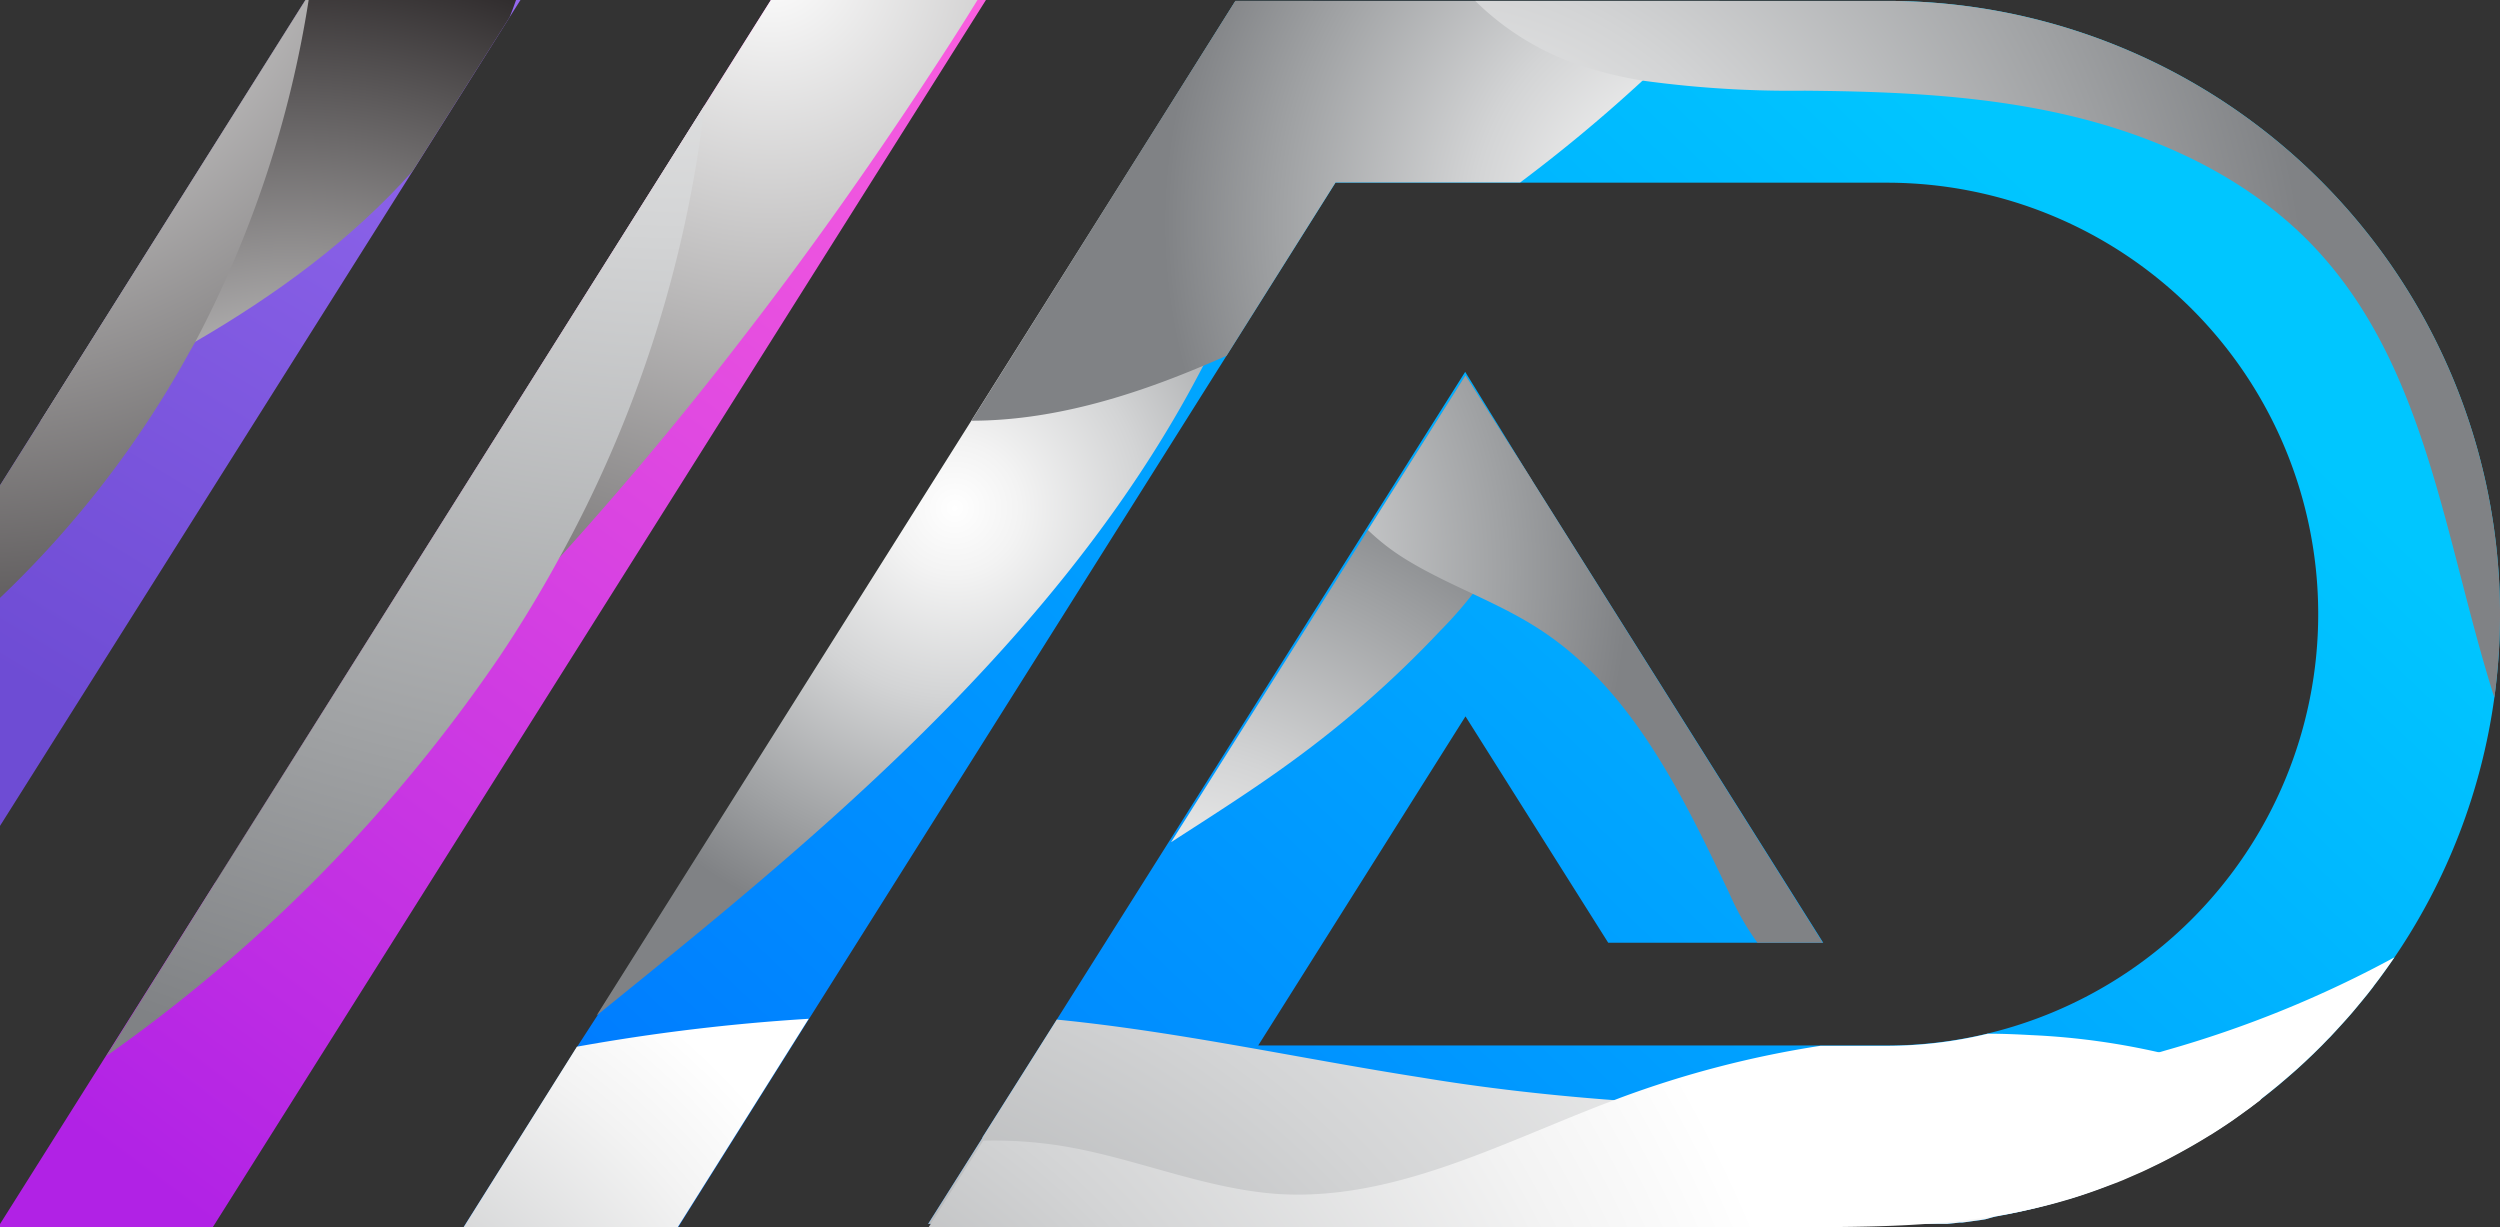 <?xml version="1.0" encoding="UTF-8"?>
<svg xmlns="http://www.w3.org/2000/svg" xmlns:xlink="http://www.w3.org/1999/xlink" viewBox="0 0 248.09 121.79">
  <rect x="0" y="0" width="248.09" height="121.79" fill="#333333" stroke="none"/>
  <defs>
    <style>.cls-1{isolation:isolate;}.cls-2{fill:url(#linear-gradient);}.cls-3{fill:url(#linear-gradient-2);}.cls-12,.cls-13,.cls-15,.cls-16,.cls-4,.cls-5,.cls-6,.cls-7,.cls-8{mix-blend-mode:soft-light;}.cls-4{fill:url(#radial-gradient);}.cls-5{fill:url(#radial-gradient-2);}.cls-6{fill:url(#radial-gradient-3);}.cls-7{fill:url(#radial-gradient-4);}.cls-8{fill:url(#radial-gradient-5);}.cls-10,.cls-11,.cls-9{mix-blend-mode:multiply;}.cls-9{fill:url(#radial-gradient-6);}.cls-10{fill:url(#radial-gradient-7);}.cls-11{fill:url(#radial-gradient-8);}.cls-12{fill:url(#radial-gradient-9);}.cls-13{fill:url(#radial-gradient-10);}.cls-14{fill:url(#linear-gradient-3);}.cls-15{fill:url(#radial-gradient-11);}.cls-16{fill:url(#radial-gradient-12);}</style>
    <linearGradient id="linear-gradient" x1="100.79" y1="-9.24" x2="9.68" y2="113.68" gradientUnits="userSpaceOnUse">
      <stop offset="0" stop-color="#ff63de"></stop>
      <stop offset="1" stop-color="#b122e5"></stop>
    </linearGradient>
    <linearGradient id="linear-gradient-2" x1="205.19" y1="21.67" x2="78.18" y2="155.77" gradientUnits="userSpaceOnUse">
      <stop offset="0" stop-color="#00c6ff"></stop>
      <stop offset="1" stop-color="#0072ff"></stop>
    </linearGradient>
    <radialGradient id="radial-gradient" cx="76.54" cy="-3.88" r="108.98" gradientUnits="userSpaceOnUse">
      <stop offset="0" stop-color="#fff"></stop>
      <stop offset="1" stop-color="#231f20"></stop>
    </radialGradient>
    <radialGradient id="radial-gradient-2" cx="67.3" cy="-42.64" r="152.88" gradientUnits="userSpaceOnUse">
      <stop offset="0" stop-color="#fff"></stop>
      <stop offset="0.15" stop-color="#f3f3f3"></stop>
      <stop offset="0.43" stop-color="#d3d4d5"></stop>
      <stop offset="0.79" stop-color="#9fa1a3"></stop>
      <stop offset="1" stop-color="#808285"></stop>
    </radialGradient>
    <radialGradient id="radial-gradient-3" cx="94.75" cy="50.43" r="43.58" xlink:href="#radial-gradient-2"></radialGradient>
    <radialGradient id="radial-gradient-4" cx="169.17" cy="22.21" r="53.71" xlink:href="#radial-gradient-2"></radialGradient>
    <radialGradient id="radial-gradient-5" cx="140.52" cy="35.52" r="88.78" xlink:href="#radial-gradient-2"></radialGradient>
    <radialGradient id="radial-gradient-6" cx="18.43" cy="159.15" r="75.1" gradientUnits="userSpaceOnUse">
      <stop offset="0" stop-color="#808285"></stop>
      <stop offset="0.21" stop-color="#9fa1a3"></stop>
      <stop offset="0.57" stop-color="#d3d4d5"></stop>
      <stop offset="0.85" stop-color="#f3f3f3"></stop>
      <stop offset="1" stop-color="#fff"></stop>
    </radialGradient>
    <radialGradient id="radial-gradient-7" cx="70.32" cy="177.18" r="155.97" xlink:href="#radial-gradient-6"></radialGradient>
    <radialGradient id="radial-gradient-8" cx="57.38" cy="170.62" r="126.93" xlink:href="#radial-gradient-6"></radialGradient>
    <radialGradient id="radial-gradient-9" cx="116.35" cy="98.13" r="55.01" xlink:href="#radial-gradient-2"></radialGradient>
    <radialGradient id="radial-gradient-10" cx="103.85" cy="56.7" r="57.81" xlink:href="#radial-gradient-2"></radialGradient>
    <linearGradient id="linear-gradient-3" x1="68.99" y1="-47.67" x2="0.23" y2="66.64" gradientUnits="userSpaceOnUse">
      <stop offset="0" stop-color="#ab79ff"></stop>
      <stop offset="1" stop-color="#6e4cd4"></stop>
    </linearGradient>
    <radialGradient id="radial-gradient-11" cx="28.9" cy="57.44" r="65.56" xlink:href="#radial-gradient"></radialGradient>
    <radialGradient id="radial-gradient-12" cx="-4.02" cy="-14.6" r="104.39" xlink:href="#radial-gradient"></radialGradient>
  </defs>
  <title>Asset 1</title>
  <g class="cls-1">
    <g id="Layer_2" data-name="Layer 2">
      <g id="Layer_1-2" data-name="Layer 1">
        <polygon class="cls-2" points="97.84 0 75.59 35.31 21.11 121.79 0 121.79 0 121.47 10.54 104.74 21.31 87.65 62.53 22.19 69.92 10.45 76.5 0 97.84 0"></polygon>
        <path class="cls-3" d="M248.09,60.94a61.29,61.29,0,0,1-.56,8.29A60.47,60.47,0,0,1,237.62,95c-.52.76-1.05,1.5-1.59,2.23l-.42.55-.15.21-.54.69h0l-.49.6-.78.94-.4.47c-.49.56-1,1.12-1.5,1.66l-.5.54-.22.22-.61.63-.11.11-.76.75-.8.76,0,0-.76.7-.26.23-.55.48-.23.2-.67.57-.14.12-.81.66,0,0-.49.39-.49.38-1,.76-.51.37c-.34.25-.68.49-1,.72l-.4.28c-.59.4-1.2.8-1.8,1.18l-.43.26c-.89.55-1.8,1.08-2.72,1.58-.18.11-.37.2-.55.3l-.56.3-.58.3-.54.27-1.14.55-.49.23-1.88.82-.5.2a.47.47,0,0,1-.15.06h0l-.78.31-.47.19-1,.36-.85.3-.89.3-.87.27-.05,0-.86.25-.75.22-.33.08a5.62,5.62,0,0,1-.55.15l-.31.08c-.44.12-.88.22-1.32.32l-.56.13-1.39.29-.55.1-.67.13L197,121l-.58.09-.53.07-.7.1-.47.06-.28,0-.5.06-.71.07-.46,0-.24,0-.57,0-.66,0-.36,0-.56,0-.29,0c-.34,0-.68,0-1,0l-.68,0H92.11l.42-.67.16-.25,4.6-7.29.1-.16.1-.16,0-.05,7.38-11.69,11.31-17.94,19.54-31,9.68-15.34L152,47.61l28.93,45.94H159.59L145.43,71.09l-20.57,32.66h62.38a42.81,42.81,0,1,0,0-85.62H132.53L121.72,35.3,80.29,101.1l-13,20.69H46l11.28-17.92,2-3.09,37.17-59L122.6.09h64.64a60.84,60.84,0,0,1,60.85,60.85Z"></path>
        <path class="cls-4" d="M97,0c-1.15,1.88-2.33,3.73-3.52,5.56-6.28,9.67-12.92,19.13-20,28.26Q64.88,45,55.46,55.4A299.41,299.41,0,0,1,27.59,82.48c-2.07,1.75-4.16,3.48-6.28,5.17L62.53,22.19l7.39-11.74L76.5,0Z"></path>
        <path class="cls-5" d="M69.92,10.45a122.64,122.64,0,0,1-14.46,45q-2.73,5-5.9,9.73a155.29,155.29,0,0,1-39,39.61L21.31,87.65Z"></path>
        <path class="cls-6" d="M130.3.09a116.1,116.1,0,0,1-5.79,24.58A98,98,0,0,1,119.4,36.3c-10,19.37-25.84,35.57-42.51,49.87-5.8,5-11.74,9.79-17.69,14.61l37.17-59L122.6.09Z"></path>
        <path class="cls-7" d="M170.63.09A93.78,93.78,0,0,1,163,8l-.61.56q-5.53,5.05-11.54,9.55H132.53L121.72,35.3c-.77.34-1.54.68-2.32,1-7.36,3.11-15.17,5.45-23,5.45L122.6.09Z"></path>
        <path class="cls-8" d="M248.09,60.94a61.29,61.29,0,0,1-.56,8.29c-4.93-15.54-6.66-32.6-17.61-44.43-6.2-6.7-14.76-10.87-23.62-13.1S188.24,9.08,179.11,9A108,108,0,0,1,163,8a40,40,0,0,1-5.48-1.29A27,27,0,0,1,146.4.09h40.84a60.84,60.84,0,0,1,60.85,60.85Z"></path>
        <path class="cls-9" d="M57.25,103.87a198.67,198.67,0,0,1,23-2.77l-13,20.69H46Z"></path>
        <path class="cls-10" d="M237.62,95c-.52.76-1.05,1.5-1.59,2.23l-.42.55-.15.21-.54.69h0l-.49.6-.78.94-.4.47c-.49.56-1,1.12-1.5,1.66l-.5.54-.22.22-.61.63-.11.11-.76.75-.8.76,0,0-.76.7-.26.23-.55.48-.23.2-.67.57-.14.12-.81.66,0,0-.49.39-.49.38-1,.76-.51.37c-.34.25-.68.49-1,.72l-.4.28c-.59.4-1.2.8-1.8,1.18l-.43.26c-.89.55-1.8,1.08-2.72,1.58-.18.11-.37.2-.55.3l-.56.3-.58.3-.54.27-1.14.55-.49.23-1.88.82-.5.2a.47.47,0,0,1-.15.06h0l-.78.31-.47.19-1,.36-.85.3-.89.3-.87.27-.05,0-.86.25-.75.22-.33.08a5.62,5.62,0,0,1-.55.15l-.31.08c-.44.12-.88.22-1.32.32l-.56.13-1.39.29-.55.1-.67.13L197,121l-.58.09-.53.07-.7.1-.47.06-.28,0-.5.06-.71.07-.46,0-.24,0-.57,0-.66,0-.36,0-.56,0-.29,0c-.34,0-.68,0-1,0l-.68,0H92.11l.42-.67.16-.25,4.6-7.29.1-.16.1-.16,0-.05h0l7.38-11.69c12.15,1.2,24.12,3.87,36.19,5.75,6,1,12.15,1.7,18.26,2.18,15.07,1.19,30.24.79,45-2.22,3.57-.72,7.12-1.61,10.62-2.66A110.63,110.63,0,0,0,237.62,95Z"></path>
        <path class="cls-11" d="M224.8,108.3a6.24,6.24,0,0,1-.52.89l-1,.76-.51.37c-.34.25-.68.49-1,.72l-.4.28c-.59.4-1.2.8-1.8,1.18l-.43.26c-.89.55-1.8,1.08-2.72,1.58-.18.11-.37.2-.55.3l-.56.3-.58.3-.54.27-1.14.55-.49.23-1.88.82-.5.2a.47.47,0,0,1-.15.06h0l-1.79.67c-9.92,3.64-19.78,3.74-30.08,3.74h-86l.42-.67.16-.25,4.6-7.29.1-.16.1-.16,0-.05a42.3,42.3,0,0,1,9.35.79c6.66,1.32,13.06,4,19.83,4.49,11.37.76,22-4.92,32.65-9l1.42-.54a101.09,101.09,0,0,1,19.88-5.16h6.59a42.67,42.67,0,0,0,10-1.2c1.44,0,2.87.06,4.31.14a71.14,71.14,0,0,1,13.4,1.88C218.26,105.39,222,106.39,224.8,108.3Z"></path>
        <path class="cls-12" d="M152,47.61a25.75,25.75,0,0,1-1.89,5.23,41.59,41.59,0,0,1-7.22,9.79A104.76,104.76,0,0,1,128.28,75.5c-3.89,2.85-8,5.45-12.07,8.08l29.22-46.32Z"></path>
        <path class="cls-13" d="M180.88,93.55H174.4a26,26,0,0,1-2.79-4.9c-4.7-9.89-9.74-20.35-18.94-26.27-4.2-2.71-9-4.29-13.27-6.94a22.09,22.09,0,0,1-3.65-2.84l9.68-15.34L152,47.61Z"></path>
        <polygon class="cls-14" points="51.65 0 50.57 1.71 40.93 17.02 0 81.96 0 48.17 4 41.82 30.31 0 51.65 0"></polygon>
        <path class="cls-15" d="M51.21,0c-.2.57-.41,1.15-.64,1.71L40.93,17c-6.06,6.8-13.56,12.27-21.56,16.92-3.52,2-7.13,3.92-10.75,5.69Q6.33,40.74,4,41.82L30.31,0Z"></path>
        <path class="cls-16" d="M30.63,0A108.4,108.4,0,0,1,19.37,33.94l-.57,1A100.47,100.47,0,0,1,0,59.33V48.17l4-6.35L30.31,0Z"></path>
      </g>
    </g>
  </g>
</svg>
